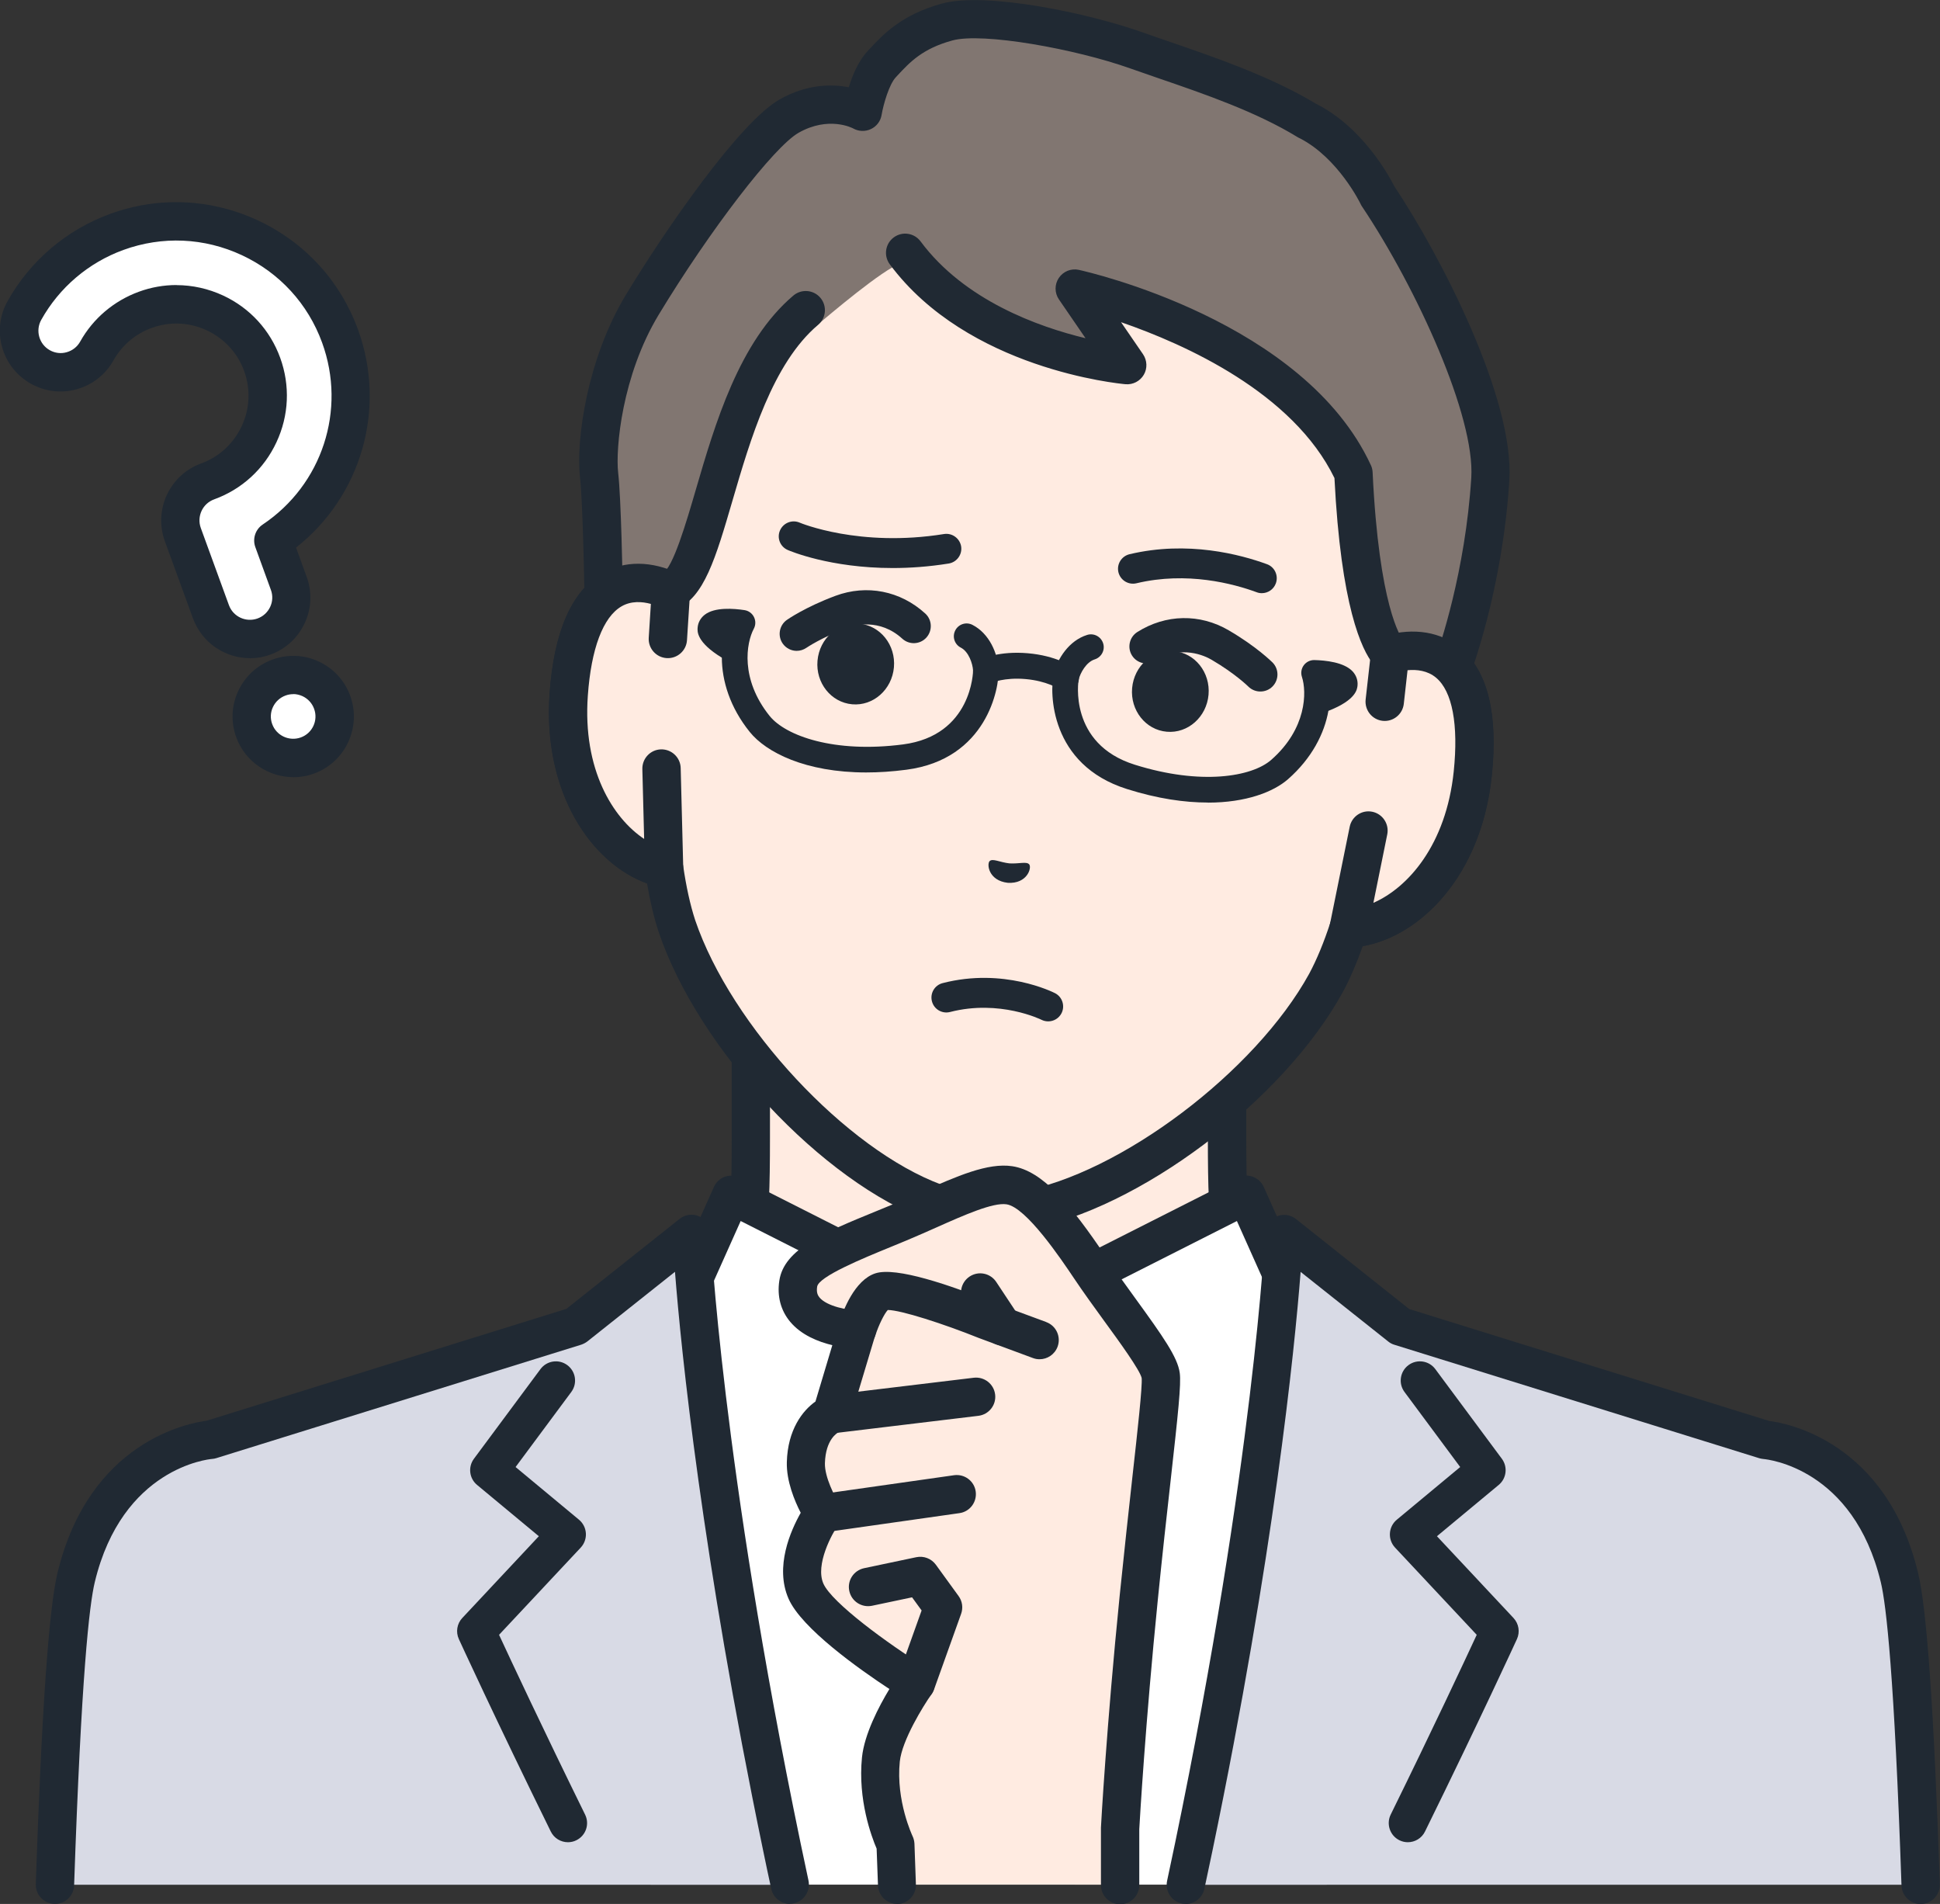 <?xml version="1.0" encoding="UTF-8"?>
<svg id="_akiya_problem_2" data-name="akiya_problem_2" xmlns="http://www.w3.org/2000/svg" viewBox="0 0 227.72 223.43">
  <rect x="0" y="0" width="227.72" height="223.43" fill="#333333" stroke="none"/>
  <defs>
    <style>
      .cls-1 {
        fill: #fff;
      }

      .cls-2 {
        fill: #202933;
      }

      .cls-3 {
        fill: #817671;
      }

      .cls-4 {
        fill: #ffebe1;
      }

      .cls-5 {
        fill: #d8dae5;
      }
    </style>
  </defs>
  <g id="_akiya_problem_1-2" data-name="akiya_problem_1">
    <g>
      <g>
        <g>
          <path class="cls-1" d="M39,82.42c.92,2.53-.38,5.32-2.91,6.24s-5.32-.38-6.24-2.91.38-5.32,2.91-6.24c2.53-.92,5.32.38,6.24,2.91Z"/>
          <path class="cls-2" d="M34.43,91.2c-2.91,0-5.65-1.8-6.7-4.68-.65-1.79-.57-3.72.24-5.44.8-1.72,2.23-3.03,4.02-3.68,1.79-.65,3.72-.57,5.44.24,1.72.8,3.03,2.23,3.68,4.02,1.34,3.69-.57,7.78-4.25,9.12-.8.29-1.62.43-2.43.43ZM34.42,81.46c-.3,0-.61.05-.9.16-.66.24-1.18.72-1.48,1.35-.3.63-.33,1.35-.09,2,.49,1.36,2,2.06,3.36,1.57,1.36-.49,2.06-2,1.56-3.36-.24-.66-.72-1.18-1.35-1.48-.35-.16-.73-.25-1.1-.25Z"/>
        </g>
        <g>
          <path class="cls-1" d="M31.01,74.69c-2.53.92-5.32-.38-6.24-2.91l-3.3-9.05c-.92-2.53.38-5.32,2.91-6.24,5.55-2.02,8.42-8.18,6.4-13.73-2.02-5.55-8.18-8.42-13.73-6.4-2.41.88-4.43,2.59-5.68,4.83-1.31,2.35-4.28,3.19-6.63,1.87-2.35-1.31-3.19-4.28-1.87-6.63,2.39-4.27,6.24-7.55,10.85-9.23,10.6-3.86,22.35,1.63,26.21,12.22,3.28,9.02-.2,18.88-7.85,23.99l1.83,5.03c.92,2.53-.38,5.32-2.91,6.24Z"/>
          <path class="cls-2" d="M29.35,77.24c-2.91,0-5.65-1.8-6.7-4.68l-3.3-9.05c-1.34-3.69.57-7.78,4.25-9.12,2.12-.77,3.81-2.33,4.77-4.38.96-2.05,1.06-4.35.29-6.47-.77-2.12-2.33-3.81-4.38-4.77-2.05-.96-4.35-1.06-6.47-.29-1.91.69-3.5,2.05-4.49,3.81-.93,1.66-2.45,2.86-4.28,3.38-1.83.52-3.75.29-5.41-.64-1.66-.93-2.86-2.45-3.38-4.28-.52-1.83-.29-3.75.64-5.41,2.65-4.74,6.93-8.38,12.04-10.24,5.69-2.07,11.85-1.8,17.35.77,5.5,2.56,9.67,7.11,11.74,12.8,3.38,9.29.39,19.56-7.27,25.59l1.25,3.44c.65,1.79.57,3.72-.24,5.44-.8,1.72-2.23,3.03-4.02,3.68h0c-.8.29-1.62.43-2.43.43ZM20.71,33.46c1.87,0,3.73.41,5.48,1.22,3.14,1.46,5.52,4.06,6.7,7.31s1.03,6.77-.44,9.91c-1.46,3.14-4.06,5.52-7.31,6.7-1.36.49-2.06,2-1.57,3.36l3.3,9.05c.49,1.36,2,2.06,3.36,1.57h0c.66-.24,1.18-.72,1.48-1.35.3-.63.33-1.35.09-2l-1.83-5.03c-.35-.97,0-2.06.86-2.64,6.99-4.67,9.86-13.45,6.98-21.35-1.66-4.56-5-8.2-9.41-10.26-4.41-2.06-9.35-2.28-13.91-.62-4.1,1.49-7.53,4.41-9.65,8.21-.34.61-.42,1.32-.23,1.99.19.67.63,1.23,1.24,1.57.61.34,1.32.43,1.99.23.67-.19,1.23-.63,1.57-1.24,1.51-2.71,3.96-4.78,6.88-5.85,1.44-.53,2.94-.79,4.43-.79Z"/>
        </g>
      </g>
      <g>
        <g>
          <g>
            <path class="cls-4" d="M173.51,168.14c-18.52-6.96-22.61-13.1-25.82-16.71-3.2-3.61-3.68-6.21-3.68-17.89v-36.33l-27.96,6.39-27.96-6.39v36.33c0,11.69-.48,14.29-3.68,17.89-3.2,3.61-7.3,9.74-25.82,16.71-18.5,6.96,36.74,40.24,36.74,40.24h41.43s55.23-33.28,36.74-40.24Z"/>
            <path class="cls-2" d="M136.78,210.63c-.76,0-1.51-.39-1.93-1.09-.64-1.06-.3-2.45.77-3.09,16.74-10.09,40.05-27.34,39.43-34.08-.03-.35-.12-1.3-2.32-2.13-17.47-6.57-22.53-12.47-25.88-16.37-.29-.33-.56-.65-.82-.95-3.83-4.31-4.25-7.74-4.25-19.39v-33.51l-25.2,5.76c-.33.08-.67.08-1,0l-25.2-5.76v33.51c0,11.65-.42,15.07-4.25,19.39-.27.3-.54.62-.82.95-3.35,3.9-8.41,9.8-25.88,16.37-2.2.83-2.29,1.77-2.32,2.13-.62,6.74,22.68,23.99,39.43,34.08,1.06.64,1.41,2.02.77,3.09-.64,1.06-2.02,1.41-3.09.77-7.14-4.3-42.68-26.36-41.59-38.34.17-1.87,1.22-4.42,5.22-5.93,16.39-6.16,21-11.53,24.05-15.09.3-.35.59-.69.88-1.01,2.56-2.89,3.11-4.62,3.11-16.4v-36.33c0-.69.31-1.33.85-1.76s1.24-.59,1.9-.43l27.45,6.28,27.45-6.28c.67-.15,1.37,0,1.9.43.54.43.85,1.07.85,1.76v36.33c0,11.78.55,13.51,3.11,16.4.28.32.57.65.88,1.01,3.05,3.55,7.66,8.92,24.05,15.09,4,1.5,5.05,4.05,5.22,5.93,1.1,11.98-34.45,34.04-41.59,38.34-.36.22-.76.32-1.16.32Z"/>
          </g>
          <g>
            <g>
              <path class="cls-1" d="M146.28,140.21l-30.22,15.29-30.22-15.29-5.29,11.83-15.74,14.41s4.41,25.47,11.56,54.72h79.37c7.15-29.24,11.56-54.72,11.56-54.72l-15.74-14.41-5.29-11.83Z"/>
              <path class="cls-2" d="M156.95,218.43c-.15,0-.31-.02-.46-.05-1.22-.25-2-1.44-1.74-2.66l10.09-48.46-14.79-13.55c-.23-.21-.41-.46-.53-.74l-4.33-9.68-28.11,14.22c-.64.32-1.39.32-2.03,0l-28.11-14.22-4.33,9.68c-.13.28-.31.53-.53.74l-14.79,13.55,10.09,48.46c.25,1.22-.53,2.41-1.74,2.66-1.22.25-2.41-.53-2.66-1.74l-10.35-49.72c-.16-.78.1-1.58.68-2.12l15.39-14.1,5.1-11.41c.25-.56.72-1,1.3-1.2.58-.2,1.22-.16,1.77.11l29.2,14.77,29.2-14.77c.55-.28,1.19-.32,1.77-.11.58.21,1.05.64,1.3,1.2l5.1,11.41,15.39,14.1c.59.54.84,1.34.68,2.12l-10.35,49.72c-.22,1.06-1.16,1.79-2.2,1.79Z"/>
            </g>
            <path class="cls-2" d="M132.95,183.61c-.73,0-1.45-.36-1.89-1.02l-15.01-22.97-15.01,22.97c-.68,1.04-2.07,1.33-3.11.65-1.04-.68-1.33-2.07-.65-3.11l16.89-25.85c.42-.64,1.12-1.02,1.88-1.02s1.47.38,1.88,1.02l16.89,25.85c.68,1.04.39,2.43-.65,3.11-.38.25-.81.37-1.23.37Z"/>
            <path class="cls-2" d="M121.3,183.97l3.63-14.75-8.96-13.72-8.96,13.72,3.63,14.75s-3.14,17.67-4.23,26.93c-.16,1.34-.37,5-.62,10.28h20.36c-.25-5.28-.46-8.94-.62-10.28-1.09-9.26-4.23-26.93-4.23-26.93Z"/>
          </g>
          <g>
            <path class="cls-5" d="M207.21,168.96l-42.85-13.32-13.62-10.82s-1.15,26.37-10.61,71.94c-.3,1.47-.62,2.94-.94,4.42h86.27c-.59-17.39-1.4-31.52-2.49-36.06-3.68-15.28-15.76-16.16-15.77-16.16Z"/>
            <path class="cls-2" d="M139.2,223.43c-.16,0-.32-.02-.48-.05-1.21-.26-1.99-1.46-1.72-2.68.32-1.47.63-2.94.93-4.4,9.3-44.82,10.55-71.31,10.56-71.58.04-.85.54-1.6,1.31-1.95s1.67-.24,2.33.29l13.29,10.56,42.24,13.13c2.03.25,13.76,2.38,17.49,17.85,1.03,4.26,1.86,16.2,2.55,36.51.04,1.24-.93,2.28-2.17,2.33-1.24.06-2.28-.93-2.33-2.17-.84-24.56-1.78-32.92-2.43-35.6-3.23-13.4-13.33-14.41-13.76-14.45-.16-.01-.33-.05-.49-.09l-42.85-13.32c-.27-.08-.51-.21-.73-.39l-10.27-8.16c-.73,9.3-3.14,33.19-10.36,67.97-.31,1.48-.62,2.96-.94,4.44-.23,1.05-1.16,1.77-2.2,1.77Z"/>
          </g>
          <path class="cls-2" d="M165.26,216.19c-.33,0-.67-.07-.99-.23-1.12-.55-1.57-1.9-1.03-3.01,5.02-10.21,8.69-18.06,10.1-21.1l-9.59-10.24c-.42-.45-.64-1.06-.6-1.68.04-.62.33-1.19.81-1.59l7.44-6.18-6.54-8.81c-.74-1-.53-2.41.47-3.15,1-.74,2.41-.53,3.15.47l7.81,10.52c.71.96.55,2.31-.37,3.07l-7.25,6.02,8.99,9.6c.62.67.78,1.64.4,2.47-.04.09-4.3,9.38-10.79,22.58-.39.8-1.19,1.26-2.02,1.26Z"/>
          <g>
            <path class="cls-5" d="M81.19,144.82l-13.62,10.82-42.85,13.32s-12.08.88-15.77,16.16c-1.09,4.54-1.9,18.66-2.49,36.06h86.27c-.32-1.47-.63-2.95-.94-4.42-9.46-45.56-10.61-71.94-10.61-71.94Z"/>
            <path class="cls-2" d="M92.73,223.43c-1.04,0-1.97-.72-2.2-1.77-.32-1.48-.64-2.96-.94-4.44-7.22-34.78-9.63-58.67-10.36-67.97l-10.27,8.16c-.22.17-.47.3-.73.39l-42.85,13.32c-.16.05-.32.08-.49.09-.43.04-10.53,1.05-13.76,14.44-.65,2.68-1.59,11.04-2.43,35.6-.04,1.24-1.08,2.23-2.33,2.17-1.24-.04-2.21-1.08-2.17-2.33.69-20.31,1.53-32.25,2.55-36.51,3.73-15.47,15.46-17.59,17.49-17.85l42.24-13.13,13.29-10.56c.66-.53,1.56-.64,2.33-.29.77.35,1.28,1.1,1.31,1.95.01.26,1.26,26.76,10.56,71.58.3,1.46.62,2.93.93,4.4.26,1.21-.51,2.41-1.72,2.68-.16.04-.32.05-.48.05Z"/>
          </g>
          <path class="cls-2" d="M66.67,216.19c-.83,0-1.63-.46-2.02-1.26-6.49-13.2-10.75-22.49-10.79-22.58-.38-.83-.22-1.81.4-2.47l8.99-9.6-7.25-6.02c-.92-.76-1.08-2.11-.37-3.07l7.81-10.52c.74-1,2.15-1.21,3.15-.47,1,.74,1.21,2.15.47,3.15l-6.54,8.81,7.44,6.18c.48.4.77.97.81,1.59.04.62-.18,1.23-.6,1.68l-9.59,10.24c1.41,3.04,5.08,10.89,10.1,21.1.55,1.12.09,2.46-1.03,3.01-.32.16-.66.23-.99.23Z"/>
        </g>
        <g>
          <g>
            <g>
              <path class="cls-4" d="M78.75,69.37s0,0,0,0l1.9-21.72c.55-6.26,2.65-12.3,6.15-17.52,6.67-9.98,19.39-21.17,39.45-19.5l.35.03c20.05,1.84,30.62,15.07,35.46,26.05,2.53,5.75,3.56,12.06,3.01,18.32l-1.9,21.72s0,0,0,0c4.83-1.36,11.12.35,9.7,14.02-1.26,12.11-9.12,17.96-14.57,18.16h0c-.74,2.27-1.62,4.47-2.66,6.41-6.69,12.17-23.02,24.47-35.5,26.71,0,0-2.23.38-5.23.12-3.01-.26-5.13-1.03-5.13-1.03-11.9-4.37-25.85-19.32-30.32-32.47-.68-2.09-1.17-4.41-1.5-6.77h0c-5.33-1.14-12.06-8.28-11.19-20.42.98-13.7,7.47-14.3,11.99-12.12Z"/>
              <path class="cls-2" d="M117.03,144.53c-.7,0-1.48-.03-2.31-.1-3.26-.28-5.6-1.12-5.7-1.15-12.5-4.59-27.01-20.1-31.69-33.86-.56-1.7-1.02-3.63-1.38-5.74-6.41-2.32-12.28-10.48-11.44-22.33.52-7.25,2.6-11.98,6.18-14.06,1.8-1.04,3.88-1.35,6.06-.93l1.65-18.88c.58-6.65,2.84-13.07,6.52-18.58,5.67-8.47,18.59-22.41,41.5-20.49l.36.03c22.91,2.1,33.22,18.06,37.32,27.39,2.67,6.06,3.77,12.78,3.19,19.43l-1.65,18.88c2.22-.04,4.22.63,5.81,1.97,3.17,2.67,4.4,7.69,3.65,14.92-1.23,11.82-8.43,18.83-15.14,20.01-.72,2.02-1.5,3.83-2.34,5.39-7.01,12.77-23.99,25.52-37.09,27.87-.09.02-1.47.25-3.51.25ZM74.91,70.67c-.65,0-1.32.14-1.95.5-2.15,1.25-3.56,4.97-3.95,10.48-.78,10.89,5.04,17.12,9.42,18.06.92.2,1.62.95,1.76,1.88.35,2.43.82,4.58,1.41,6.39,4.22,12.42,17.76,26.94,28.96,31.06,0,0,1.91.67,4.55.9,2.65.23,4.64-.09,4.66-.1,11.72-2.1,27.58-14.06,33.91-25.58.89-1.66,1.73-3.69,2.49-6.03.29-.9,1.11-1.52,2.06-1.55,4.48-.17,11.29-5.28,12.41-16.15.57-5.49-.16-9.4-2.07-11.01-1.52-1.28-3.65-.93-4.79-.61-.71.2-1.48.04-2.05-.43-.57-.47-.87-1.19-.81-1.93l1.9-21.72c.52-5.89-.46-11.85-2.83-17.22-3.71-8.42-13.01-22.83-33.61-24.72l-.34-.03c-20.6-1.7-32.26,10.86-37.38,18.51-3.26,4.88-5.26,10.57-5.78,16.47l-1.9,21.72c-.06.74-.49,1.39-1.13,1.76-.64.37-1.43.39-2.09.07-.67-.32-1.74-.73-2.86-.73Z"/>
            </g>
            <path class="cls-3" d="M94.57,36.4c-10.34,8.74-10.89,31.01-16,32.95-5.11,1.94-5.42,7.46-5.42,7.46l-2.3-6.61s-.17-11.16-.55-14.48c-.42-3.75.74-12.79,5.07-19.96,5.88-9.73,13.72-20.15,17.24-22.15,4.77-2.7,8.62-.51,8.62-.51,0,0,.67-3.9,2.24-5.58,1.57-1.68,3.35-3.77,7.68-4.96,4.33-1.19,15.77,1.03,22.27,3.35,5.87,2.09,13.9,4.5,20.01,8.24h0c5.36,2.67,8.26,8.79,8.26,8.79,6.42,9.59,13.73,25.16,13.22,33.25-.81,12.79-4.59,22.52-4.59,22.52l-4.51,5.61-2.66-7.58s-3.42-2.48-4.31-21.22c-7.45-16.12-32.72-21.67-32.72-21.67l6.17,8.98s-17.42-1.52-26.07-13.18c0,0-.3.98-1.48,1.73-2.93,1.68-9.09,7.01-9.09,7.01l-1.1-2.01Z"/>
            <path class="cls-2" d="M165.83,86.59c-.13,0-.25-.01-.38-.03-.81-.14-1.47-.7-1.74-1.47l-2.51-7.15c-1.36-1.68-3.8-6.76-4.56-21.84-4.88-10.02-17.51-15.69-25.05-18.29l2.58,3.76c.49.72.53,1.66.09,2.41-.44.75-1.27,1.18-2.14,1.11-.75-.07-18.53-1.75-27.68-14.08-.74-1-.53-2.41.47-3.15,1-.74,2.41-.53,3.15.47,5.15,6.93,13.84,10.03,19.36,11.36l-3.12-4.55c-.52-.76-.53-1.76-.01-2.53.52-.77,1.45-1.14,2.35-.94,1.08.24,26.45,5.99,34.28,22.93.12.26.19.55.2.84.75,15.75,3.32,19.35,3.56,19.65.28.25.5.57.63.93l1.32,3.76,1.74-2.17c.63-1.73,3.63-10.52,4.33-21.54.45-7.15-6.31-22.1-12.84-31.86-.06-.09-.12-.19-.16-.29-.02-.05-2.61-5.36-7.1-7.68-.11-.04-.21-.1-.31-.16-4.82-2.95-10.91-5.05-16.28-6.89-1.16-.4-2.27-.78-3.31-1.15-6.45-2.3-17.37-4.27-20.92-3.29-3.51.96-4.98,2.55-6.41,4.08l-.23.25c-.76.81-1.44,3.12-1.66,4.42-.12.72-.59,1.34-1.26,1.65-.66.31-1.44.28-2.08-.08-.09-.05-2.87-1.49-6.4.51-2.89,1.64-10.41,11.42-16.42,21.35-4.32,7.14-5.08,15.73-4.76,18.54.35,3.08.52,12.34.55,14.33l.23.67c1.01-1.28,2.43-2.46,4.44-3.22,1.19-.51,2.81-6.06,3.88-9.73,2.27-7.77,5.09-17.44,11.47-22.84.95-.8,2.37-.68,3.17.27.8.95.68,2.37-.27,3.17-5.35,4.52-7.96,13.47-10.06,20.66-1.94,6.64-3.34,11.44-6.6,12.68-3.64,1.38-3.96,5.33-3.97,5.5-.08,1.07-.89,1.94-1.95,2.08-1.06.14-2.07-.48-2.42-1.48l-2.3-6.61c-.08-.23-.12-.46-.12-.7,0-.11-.17-11.09-.53-14.26-.49-4.37.85-13.89,5.38-21.38,4.7-7.77,13.39-20.3,18.05-22.94,3.21-1.82,6.13-1.82,8.12-1.43.44-1.42,1.14-3.1,2.2-4.23l.22-.24c1.59-1.71,3.77-4.05,8.51-5.35,5.13-1.41,17.22,1.11,23.62,3.4,1.03.37,2.12.74,3.26,1.13,5.26,1.81,11.8,4.06,17.02,7.22,5.53,2.76,8.66,8.6,9.2,9.68,5.58,8.37,14.11,25.02,13.51,34.52-.82,12.99-4.58,22.78-4.74,23.19-.08.21-.2.41-.34.59l-4.51,5.61c-.43.54-1.08.84-1.75.84ZM164.69,75.1h0ZM164.5,74.94s0,0,0,0c0,0,0,0,0,0ZM164.5,74.94s0,0,0,0c0,0,0,0,0,0ZM164.49,74.94s0,0,0,0c0,0,0,0,0,0Z"/>
            <g>
              <path class="cls-4" d="M163.17,76.76l-.63,5.59-1.91,15.11-2.33,11.48c5.44-.2,13.31-6.06,14.57-18.16,1.42-13.67-4.88-15.38-9.71-14.02Z"/>
              <path class="cls-2" d="M158.31,111.19c-.66,0-1.29-.29-1.72-.79-.45-.53-.63-1.23-.49-1.9l2.33-11.48c.25-1.22,1.44-2.01,2.65-1.76,1.22.25,2,1.44,1.76,2.65l-1.63,8.04c4.05-1.77,8.53-6.78,9.43-15.41.57-5.5-.16-9.41-2.07-11.01-1-.84-2.27-.98-3.35-.88l-.44,3.95c-.14,1.23-1.25,2.13-2.49,1.99-1.23-.14-2.12-1.25-1.99-2.49l.63-5.59c.1-.91.74-1.67,1.63-1.92,3.44-.97,6.61-.44,8.91,1.5,3.17,2.67,4.4,7.69,3.65,14.92-1.32,12.76-9.61,19.92-16.72,20.18-.03,0-.06,0-.08,0Z"/>
            </g>
            <g>
              <path class="cls-4" d="M66.76,81.49c-.86,12.14,5.87,19.27,11.19,20.42l-.3-11.71.75-15.21.36-5.62c-4.52-2.18-11.02-1.59-11.99,12.12Z"/>
              <path class="cls-2" d="M77.96,104.16c-.16,0-.32-.02-.47-.05-6.97-1.49-13.88-9.99-12.97-22.78.52-7.25,2.6-11.98,6.18-14.06,2.6-1.51,5.81-1.48,9.03.07.82.4,1.33,1.26,1.27,2.17l-.36,5.62c-.08,1.24-1.15,2.18-2.39,2.1-1.24-.08-2.18-1.15-2.1-2.39l.25-3.97c-1.04-.28-2.32-.37-3.45.29-2.16,1.25-3.56,4.97-3.95,10.48-.62,8.66,2.93,14.36,6.61,16.81l-.21-8.2c-.03-1.24.95-2.28,2.19-2.31,1.24-.03,2.28.95,2.31,2.19l.3,11.71c.02.69-.28,1.35-.81,1.79-.41.34-.92.52-1.44.52Z"/>
            </g>
          </g>
          <g>
            <path class="cls-2" d="M125.12,81.1c-.31,0-.61-.09-.88-.28,0,0-1.36-.91-3.86-1.13-2.5-.22-4,.44-4.01.45-.76.34-1.66.02-2.01-.74-.35-.76-.04-1.65.72-2.01.22-.1,2.25-1.02,5.57-.73,3.33.29,5.16,1.54,5.36,1.68.68.49.84,1.44.35,2.12-.3.41-.76.64-1.24.64Z"/>
            <path class="cls-2" d="M141.76,94.18c-2.71,0-5.88-.45-9.46-1.58-9.1-2.85-9.11-11.38-8.61-13.5.42-1.81,1.8-3.93,3.92-4.59.79-.25,1.63.2,1.88.99.25.79-.2,1.63-.99,1.88-.99.31-1.7,1.59-1.89,2.4-.02.07-1.23,7.51,6.59,9.96,7.77,2.44,13.74,1.42,16.01-.56,4.18-3.66,4.19-7.98,3.61-9.75-.15-.46-.07-.97.22-1.36.29-.39.75-.62,1.24-.61,1.26.03,3.51.24,4.52,1.36.4.45.6,1.02.55,1.61-.04.44-.15,1.71-3.42,2.99-.48,2.68-1.95,5.57-4.74,8.02-1.72,1.5-4.93,2.75-9.41,2.75Z"/>
            <path class="cls-2" d="M101.69,90.65c-7.18,0-11.77-2.38-13.68-4.75-2.33-2.89-3.27-6-3.28-8.72-2.99-1.83-2.88-3.1-2.84-3.54.05-.59.34-1.11.82-1.49,1.18-.93,3.44-.74,4.68-.55.48.07.9.38,1.11.81.22.44.21.95-.02,1.38-.88,1.65-1.62,5.9,1.86,10.23,1.89,2.34,7.59,4.39,15.66,3.34,8.12-1.06,8.22-8.59,8.22-8.67-.05-.83-.52-2.22-1.44-2.69-.74-.38-1.03-1.28-.65-2.02.38-.74,1.28-1.03,2.02-.65,1.98,1.02,2.96,3.34,3.06,5.2.12,2.18-1.37,10.57-10.82,11.8-1.68.22-3.25.32-4.71.32Z"/>
          </g>
          <g>
            <path class="cls-2" d="M104.78,66.66c-7.35,0-12.07-2.01-12.32-2.12-.89-.39-1.29-1.42-.9-2.3.39-.88,1.41-1.29,2.3-.91.09.04,7.02,2.94,16.95,1.34.95-.15,1.85.5,2.01,1.45.15.95-.5,1.85-1.45,2.01-2.37.38-4.57.53-6.58.53Z"/>
            <path class="cls-2" d="M148.11,69.61c-.2,0-.4-.03-.6-.11-2.72-1-8.18-2.47-14.12-1.05-.94.22-1.88-.36-2.11-1.3-.22-.94.36-1.88,1.3-2.11,6.84-1.63,13.05.04,16.14,1.17.91.33,1.37,1.34,1.04,2.25-.26.71-.93,1.15-1.64,1.15Z"/>
            <path class="cls-2" d="M93.52,76.38c-.63,0-1.25-.3-1.64-.85-.63-.9-.42-2.14.48-2.78.09-.06,2.14-1.5,5.71-2.83,3.67-1.36,7.61-.59,10.53,2.07.82.74.88,2.01.14,2.83-.74.82-2.01.88-2.83.13-2.66-2.42-5.61-1.59-6.45-1.27-3.04,1.13-4.78,2.33-4.8,2.34-.35.24-.75.36-1.15.36Z"/>
            <path class="cls-2" d="M104.93,78.31c-.23,2.61-2.42,4.56-4.9,4.34-2.48-.22-4.3-2.51-4.07-5.12.23-2.61,2.42-4.56,4.9-4.34,2.48.22,4.3,2.51,4.07,5.12Z"/>
            <path class="cls-2" d="M147.94,81.15c-.52,0-1.03-.2-1.42-.59-.01-.01-1.51-1.5-4.31-3.14-.77-.45-3.54-1.78-6.57.13-.93.59-2.17.31-2.76-.62-.59-.93-.31-2.17.62-2.76,3.34-2.11,7.35-2.18,10.73-.2,3.29,1.92,5.06,3.7,5.14,3.77.78.79.77,2.05-.01,2.83-.39.39-.9.58-1.41.58Z"/>
            <path class="cls-2" d="M132.89,80.75c-.23,2.61,1.59,4.91,4.07,5.12,2.48.22,4.67-1.73,4.9-4.34.23-2.61-1.59-4.91-4.07-5.12-2.48-.22-4.67,1.73-4.9,4.34Z"/>
            <path class="cls-2" d="M116.17,101.05c.35-.34,1.18.14,2.32.27,1.14.07,2.04-.26,2.33.13.3.41-.25,2.29-2.53,2.15-2.26-.26-2.48-2.2-2.12-2.56Z"/>
            <path class="cls-2" d="M123.04,119.86c-.27,0-.54-.06-.8-.19-.04-.02-4.89-2.41-10.72-.91-.94.24-1.89-.32-2.13-1.26-.24-.94.32-1.89,1.26-2.13,7.16-1.85,12.95,1.06,13.19,1.18.86.44,1.2,1.5.76,2.36-.31.6-.92.95-1.56.95Z"/>
          </g>
        </g>
      </g>
      <g>
        <g>
          <path class="cls-4" d="M127.97,148.72c-3.13-4.66-6.49-9.22-9.46-9.67-2.88-.44-7.65,2.18-12.94,4.38-6.06,2.52-11.44,4.41-11.85,7.16-.78,5.16,6.9,5.39,6.9,5.39l-2.99,9.96s-2.89,1.11-3.01,5.67c-.07,2.73,1.99,5.95,1.99,5.95,0,0-3.68,5.24-1.98,9.12,1.7,3.89,12.89,10.83,12.89,10.83,0,0-3.73,5.29-4.1,8.94-.54,5.37,1.71,9.96,1.71,9.96l.17,4.76h26.19s0-6.62,0-6.62c0,0,.64-11.74,2.19-27.13,1.42-14.07,2.81-24.32,2.58-26.06-.27-2.02-4.91-7.61-8.3-12.65Z"/>
          <path class="cls-2" d="M105.31,223.43c-1.2,0-2.2-.95-2.25-2.17l-.16-4.32c-.6-1.4-2.22-5.73-1.72-10.7.28-2.73,1.98-5.98,3.22-8.03-3.59-2.36-10.32-7.13-11.84-10.6-1.64-3.75.25-7.99,1.43-10.08-.72-1.4-1.69-3.72-1.63-5.95.1-3.8,1.85-6.04,3.36-7.11l1.98-6.61c-1.65-.4-3.64-1.18-4.95-2.75-1.11-1.33-1.55-3-1.27-4.83.56-3.72,5.3-5.66,11.29-8.11.63-.26,1.27-.52,1.92-.79,1.18-.49,2.33-1,3.44-1.49,4.19-1.86,7.82-3.47,10.7-3.03,3.56.54,6.84,4.47,10.99,10.64,1.08,1.6,2.28,3.26,3.45,4.87,3.25,4.48,4.96,6.9,5.21,8.74.18,1.32-.18,4.67-1.09,12.82-.43,3.82-.96,8.58-1.48,13.77-1.47,14.6-2.13,26.03-2.18,26.96v6.56c0,1.24-1.01,2.25-2.25,2.25s-2.25-1.01-2.25-2.25v-6.62s0-.08,0-.12c0-.12.66-11.97,2.2-27.23.53-5.21,1.06-9.98,1.48-13.81.62-5.54,1.2-10.78,1.1-11.73-.21-.93-2.62-4.26-4.39-6.68-1.19-1.64-2.42-3.33-3.54-5-1.53-2.28-5.61-8.35-7.93-8.7-1.58-.24-4.95,1.25-8.2,2.7-1.14.51-2.33,1.03-3.54,1.54-.66.27-1.31.54-1.94.8-3.13,1.28-8.37,3.43-8.55,4.62-.11.7.08,1.03.27,1.27.89,1.07,3.4,1.5,4.47,1.53.7.03,1.35.37,1.75.94.41.57.53,1.29.33,1.96l-2.99,9.96c-.2.67-.7,1.2-1.35,1.45-.09.05-1.49.79-1.57,3.62-.04,1.65,1.2,3.99,1.64,4.68.49.77.47,1.76-.06,2.51-.76,1.09-2.73,4.72-1.76,6.93.98,2.24,7.61,7.09,12.01,9.81.53.33.89.86,1.02,1.46.12.61,0,1.24-.36,1.74-.94,1.34-3.44,5.37-3.7,7.87-.47,4.62,1.48,8.7,1.49,8.74.14.28.21.59.23.9l.17,4.76c.05,1.24-.92,2.29-2.17,2.33-.03,0-.06,0-.08,0Z"/>
        </g>
        <path class="cls-2" d="M122.8,155.14l-6.31-2.33c-4.92-1.98-11.29-4.18-13.74-3.38-2.44.79-3.8,4.38-4.27,5.88-.37,1.18.29,2.44,1.47,2.82,1.18.37,2.45-.28,2.82-1.47.37-1.15,1.02-2.48,1.44-2.93,1.53,0,6.59,1.64,10.67,3.28l6.37,2.36c.26.1.52.14.78.14.91,0,1.77-.56,2.11-1.47.43-1.17-.16-2.46-1.33-2.89Z"/>
        <path class="cls-2" d="M97.63,168.2c-1.12,0-2.09-.84-2.23-1.98-.15-1.23.73-2.35,1.97-2.5l16.94-2.04c1.23-.14,2.35.73,2.5,1.97.15,1.23-.73,2.35-1.97,2.5l-16.94,2.04c-.09.01-.18.02-.27.02Z"/>
        <path class="cls-2" d="M96.61,179.82c-1.1,0-2.07-.81-2.22-1.93-.17-1.23.68-2.37,1.91-2.54l15.69-2.23c1.23-.17,2.37.68,2.54,1.91.17,1.23-.68,2.37-1.91,2.54l-15.69,2.23c-.11.02-.21.02-.32.02Z"/>
        <path class="cls-2" d="M107.52,199.77c-.25,0-.51-.04-.76-.13-1.17-.42-1.78-1.71-1.36-2.88l2.78-7.77-1.12-1.54-4.7.99c-1.22.25-2.41-.52-2.67-1.74-.26-1.22.52-2.41,1.74-2.67l6.13-1.29c.87-.18,1.76.16,2.29.88l2.67,3.68c.44.6.55,1.38.3,2.08l-3.18,8.88c-.33.92-1.19,1.49-2.12,1.49Z"/>
        <path class="cls-2" d="M117.69,157.9c-.73,0-1.45-.35-1.88-1.01l-2.63-3.97c-.69-1.04-.4-2.43.64-3.12,1.04-.68,2.43-.4,3.12.64l2.63,3.97c.69,1.04.4,2.43-.64,3.12-.38.25-.81.37-1.24.37Z"/>
      </g>
    </g>
  </g>
</svg>
